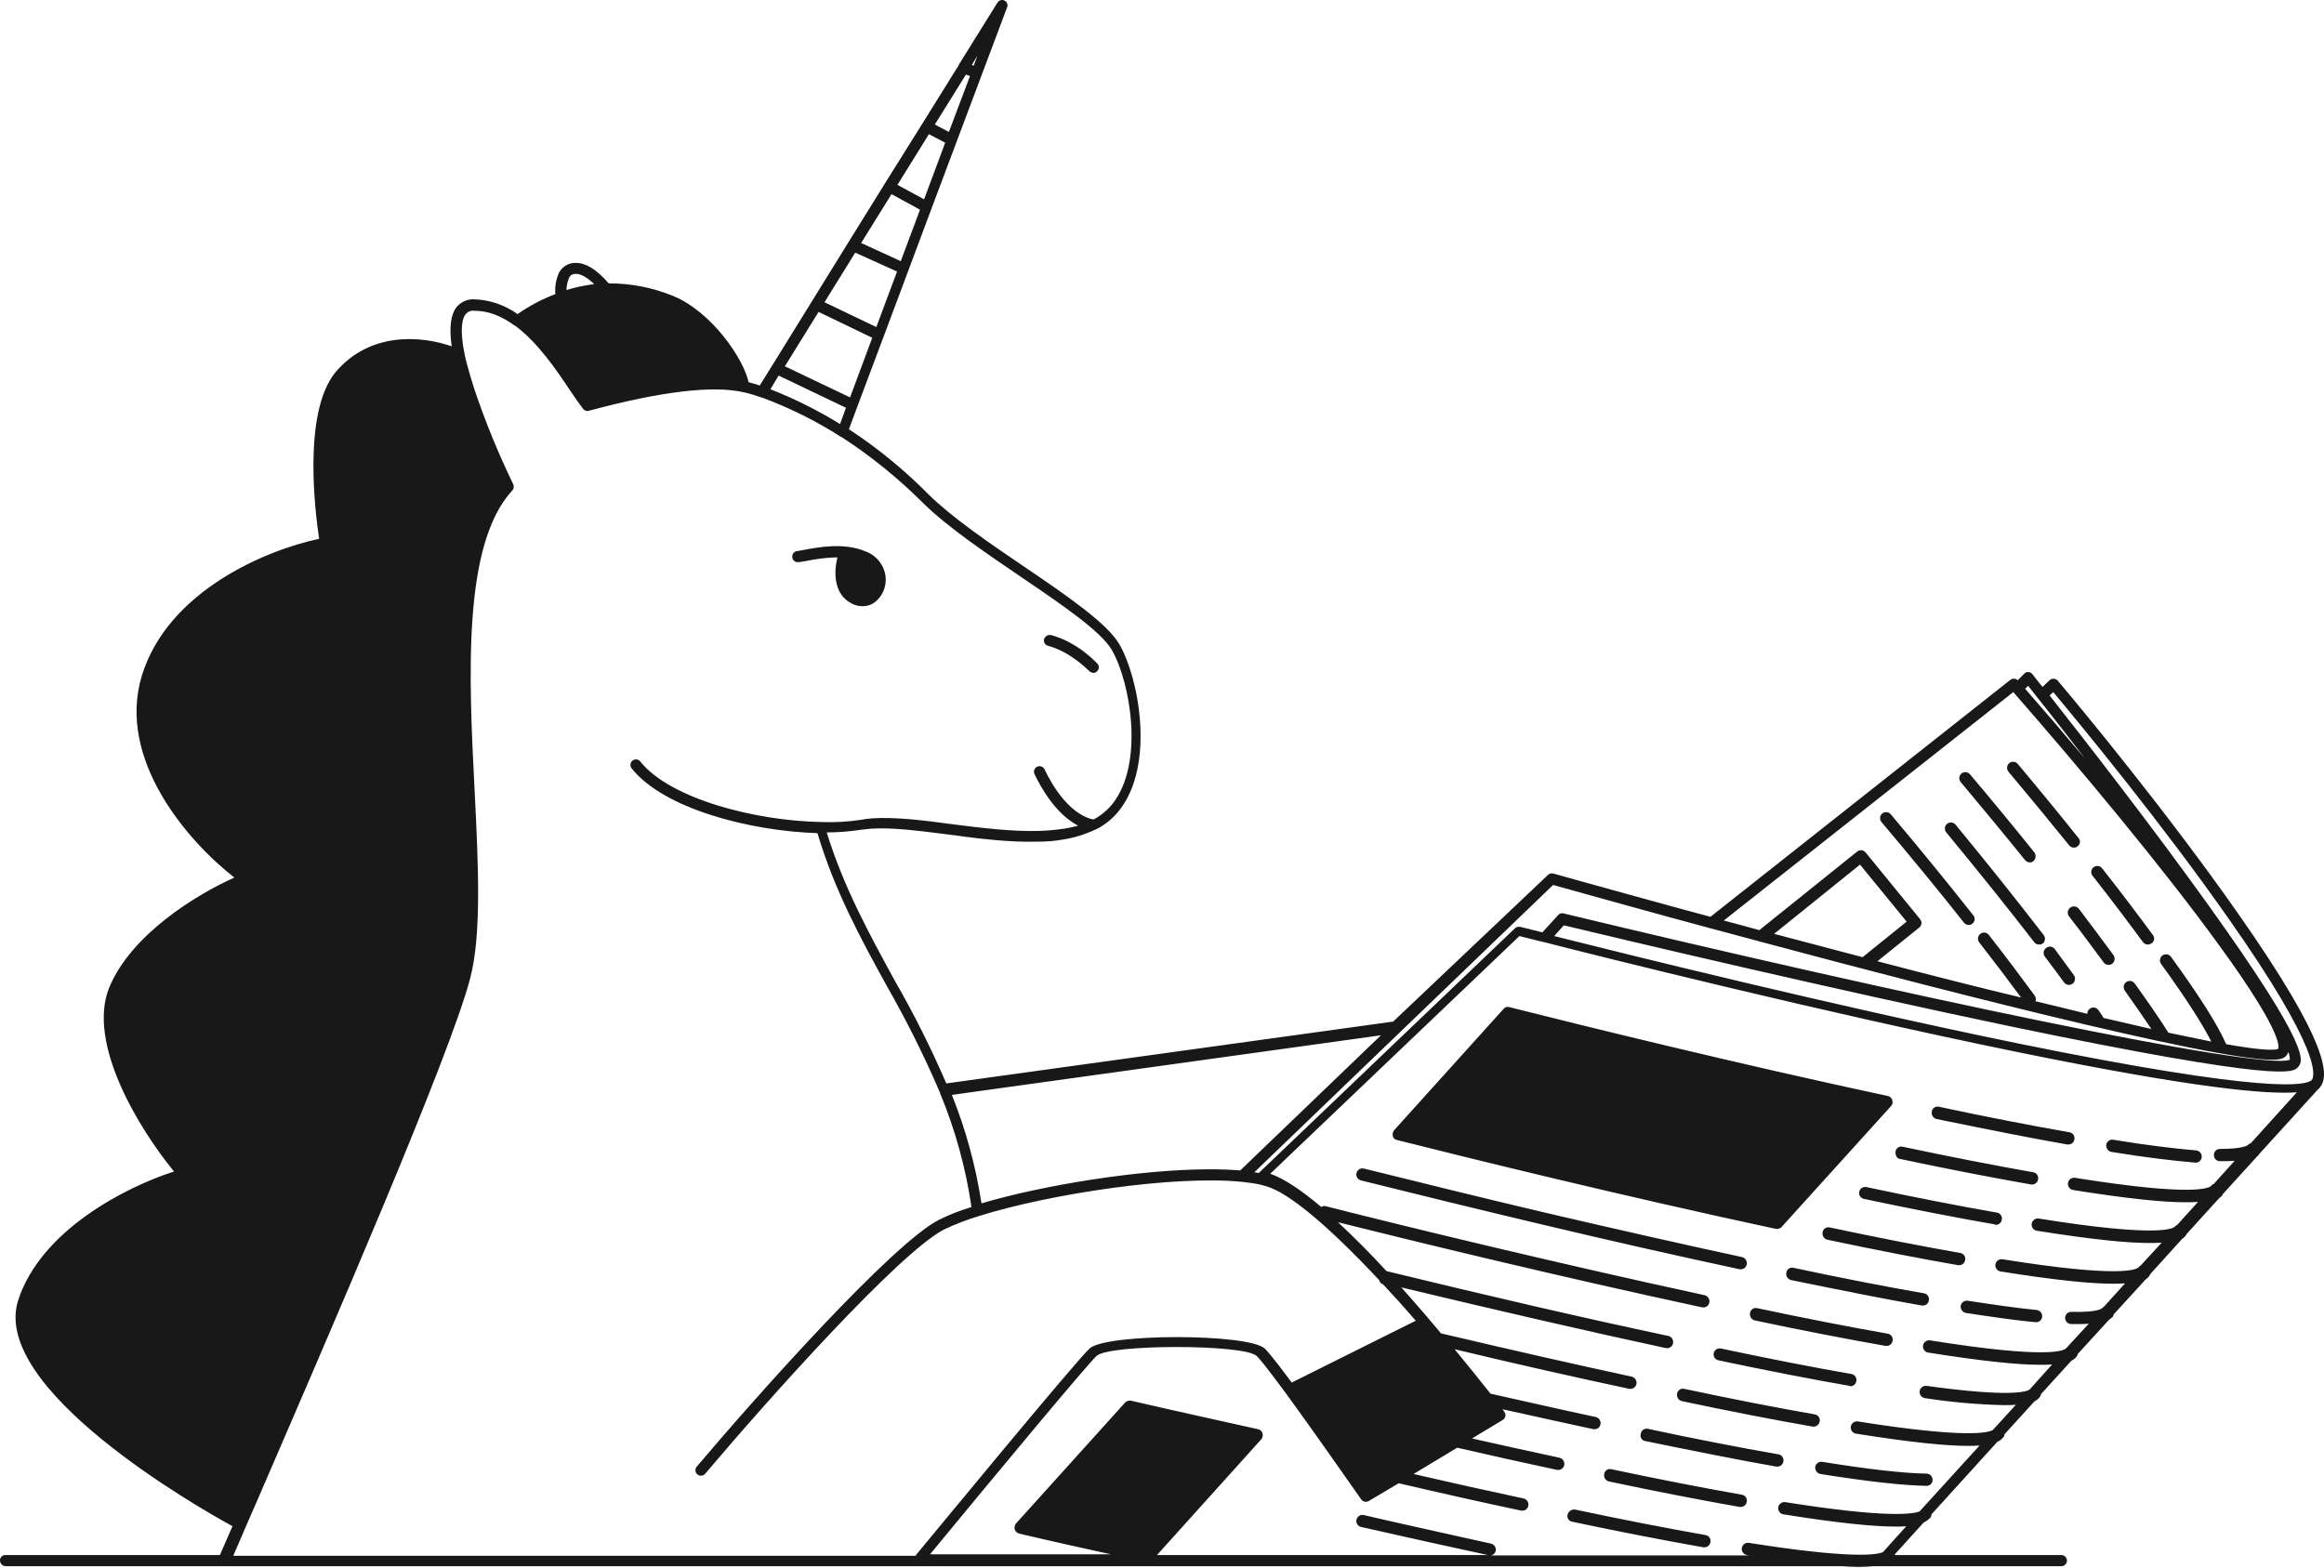 <?xml version="1.0" encoding="UTF-8"?> <svg xmlns="http://www.w3.org/2000/svg" width="1045" height="705" viewBox="0 0 1045 705" fill="none"> <path d="M2.338 699.352H98.891C100.556 695.356 102.554 691.027 104.552 686.365C88.903 677.874 -4.488 624.429 8.164 584.803C18.319 553.335 56.441 533.855 78.249 526.862C62.434 507.549 38.962 469.088 49.116 444.114C58.938 420.305 88.237 402.323 105.384 394.664C84.242 378.181 52.446 341.386 63.766 303.924C75.419 265.796 119.701 247.315 143.506 242.321C141.841 231.165 135.848 185.379 150.997 167.231C166.646 148.916 189.785 151.081 203.103 155.743C201.938 147.251 202.604 141.424 205.434 137.928C206.382 136.837 207.561 135.973 208.886 135.396C210.211 134.82 211.648 134.547 213.091 134.598C220.154 134.822 226.991 137.14 232.735 141.257C237.995 137.559 243.7 134.539 249.715 132.267C249.432 128.958 250.005 125.633 251.38 122.61C251.93 121.584 252.688 120.684 253.605 119.968C254.523 119.251 255.579 118.733 256.707 118.448C262.867 117.116 268.86 121.777 273.687 127.438C283.621 127.398 293.465 129.322 302.653 133.099C320.133 140.258 334.45 161.57 336.614 171.893C338.279 172.392 339.943 172.725 341.608 173.391L347.102 164.567L364.914 135.763L381.395 109.124L397.709 82.817L414.689 55.678L431.17 29.206V29.039L448.483 1.234C448.787 0.699 449.282 0.298 449.868 0.113C450.455 -0.072 451.09 -0.029 451.646 0.235C452.219 0.502 452.663 0.984 452.881 1.577C453.099 2.169 453.074 2.824 452.811 3.399L441.491 33.535L430.171 63.67L418.851 93.806L408.53 121.444L397.376 151.247L385.557 182.715L381.728 193.038C394.72 201.564 406.773 211.442 417.686 222.508C428.007 232.664 444.488 243.986 460.469 254.808C479.613 267.794 497.592 280.115 503.253 289.605C511.909 304.257 519.733 344.05 503.086 364.695C500.211 368.283 496.571 371.185 492.432 373.186H492.265C487.826 375.268 483.12 376.725 478.282 377.515C474.38 378.207 470.424 378.541 466.462 378.514C453.81 378.847 440.159 377.182 426.842 375.351C413.69 373.686 401.372 372.021 391.55 372.687C389.885 372.853 388.22 373.02 386.888 373.186C381.876 373.965 376.812 374.354 371.74 374.352C379.397 399.16 391.05 420.305 402.204 440.784C410.865 455.804 418.647 471.314 425.51 487.236L626.442 459.431L696.027 393.499C696.326 393.197 696.697 392.977 697.105 392.861C697.514 392.744 697.945 392.734 698.358 392.833C720.499 398.993 744.97 405.82 769.109 412.313L903.951 305.756C904.432 305.375 905.035 305.182 905.647 305.213C906.26 305.244 906.84 305.496 907.281 305.922L910.277 302.925C910.499 302.666 910.784 302.468 911.105 302.351C911.426 302.235 911.772 302.203 912.108 302.259C912.471 302.27 912.825 302.366 913.144 302.539C913.462 302.713 913.735 302.959 913.94 303.258C915.105 304.757 916.603 306.755 918.434 308.919L921.597 305.922C921.842 305.694 922.131 305.517 922.445 305.403C922.76 305.289 923.094 305.239 923.428 305.256C924.124 305.285 924.781 305.583 925.26 306.089C936.247 319.075 974.369 365.195 1006 410.315C1048.12 470.254 1047.28 484.073 1043.12 489.068C1042.96 489.234 1042.79 489.567 1042.46 489.734L1015.82 519.037C1015.65 519.203 1015.65 519.37 1015.49 519.536L1014.49 520.535L999.506 537.018C999.34 537.185 999.34 537.518 999.173 537.684C998.767 538.114 998.321 538.504 997.842 538.85L983.192 555C983.063 555.299 982.895 555.579 982.693 555.833C982.271 556.357 981.764 556.807 981.194 557.165L966.878 572.982L966.378 573.981C965.861 574.521 965.305 575.022 964.714 575.479L950.563 590.963C950.428 591.364 950.261 591.754 950.064 592.129C949.488 592.669 948.876 593.169 948.233 593.627L934.249 608.945C934.249 609.444 933.916 609.777 933.583 610.277C933.006 610.998 932.264 611.569 931.419 611.942L917.768 626.926C917.69 627.478 917.459 627.997 917.102 628.425C916.464 629.193 915.669 629.817 914.772 630.256L901.288 645.074C901.303 645.359 901.25 645.643 901.134 645.904C901.019 646.164 900.843 646.393 900.622 646.573C899.961 647.389 899.101 648.019 898.125 648.404L868.493 681.038C868.509 681.347 868.458 681.656 868.343 681.943C868.228 682.231 868.052 682.49 867.827 682.703C867.002 683.523 866.046 684.198 864.997 684.701L852.012 699.019V699.352H926.924C927.587 699.352 928.222 699.615 928.69 700.084C929.158 700.552 929.421 701.187 929.421 701.85C929.421 702.512 929.158 703.147 928.69 703.616C928.222 704.084 927.587 704.347 926.924 704.347H842.19C840.359 704.514 838.361 704.68 835.864 704.68C833.533 704.68 830.87 704.514 827.873 704.347H2.504C1.847 704.331 1.221 704.063 0.756 703.598C0.291 703.133 0.023 702.507 0.007 701.85C-0.018 701.529 0.024 701.207 0.13 700.904C0.236 700.601 0.403 700.323 0.623 700.088C0.842 699.853 1.108 699.666 1.403 699.54C1.698 699.413 2.016 699.349 2.338 699.352ZM257.872 123.276C257.429 123.37 257.016 123.571 256.668 123.861C256.32 124.151 256.047 124.522 255.875 124.941C255.145 126.683 254.749 128.547 254.709 130.435C258.786 129.184 262.963 128.293 267.195 127.771C263.865 124.608 260.536 122.61 257.872 123.276ZM346.436 175.056C357.313 179.33 367.787 184.568 377.732 190.707L380.396 183.381L350.098 168.896L346.436 175.056ZM437.829 29.539L439.494 25.043L436.997 29.206L437.829 29.539ZM436.164 34.2L434.333 33.535L420.349 56.011L426.675 59.341L436.164 34.2ZM425.011 64.17L417.686 60.34L403.536 83.15L415.522 89.644L425.011 64.17ZM413.69 94.306L400.872 87.313L387.221 109.29L405.034 117.449L413.69 94.306ZM403.369 122.11L384.558 113.619L370.741 135.93L394.047 147.085L403.369 122.11ZM382.227 178.719L392.216 151.913L368.077 140.258L352.928 164.733L382.227 178.719ZM428.007 492.398C434.312 508.091 438.781 524.461 441.325 541.181C468.793 533.023 512.575 525.863 543.872 525.863C548.866 525.863 553.527 526.03 557.689 526.363L620.948 465.592L428.007 492.398ZM769.109 417.474C744.97 410.981 720.499 404.155 698.358 397.994L564.015 527.195C564.681 527.362 565.347 527.362 566.013 527.528L681.211 417.474C681.659 417.044 682.256 416.805 682.876 416.808H683.542C686.705 417.641 690.201 418.473 693.53 419.306L700.689 411.481C700.991 411.134 701.391 410.885 701.836 410.767C702.28 410.648 702.75 410.665 703.186 410.815C852.511 446.778 1016.82 481.742 1029.64 476.58C1029.62 475.385 1029.4 474.201 1028.97 473.084C1028.76 473.792 1028.37 474.435 1027.85 474.958C1027.33 475.481 1026.68 475.866 1025.98 476.081C1012.82 481.076 882.809 447.943 792.082 423.635C791.675 423.602 791.279 423.489 790.917 423.302C783.425 421.304 776.1 419.306 769.109 417.474ZM837.529 430.461L857.339 414.477L836.363 388.837L797.742 419.972C811.559 423.635 824.877 427.131 837.529 430.461ZM905.283 311.25L775.102 413.978C780.595 415.476 785.922 416.808 791.083 418.307L835.032 383.01C835.302 382.775 835.618 382.597 835.959 382.486C836.3 382.375 836.659 382.334 837.017 382.365C837.374 382.396 837.721 382.499 838.038 382.667C838.355 382.835 838.634 383.064 838.861 383.343L863.332 413.312C863.574 413.58 863.758 413.894 863.872 414.236C863.987 414.578 864.03 414.94 863.999 415.299C863.968 415.658 863.863 416.007 863.691 416.324C863.519 416.641 863.283 416.919 862.999 417.141L844.188 432.293C867.66 438.453 889.302 443.947 908.779 448.609C903.285 441.117 896.959 432.792 889.968 423.801C889.526 423.227 889.331 422.501 889.424 421.783C889.518 421.065 889.893 420.413 890.467 419.972C891.041 419.53 891.767 419.335 892.485 419.428C893.203 419.522 893.854 419.897 894.296 420.471C902.12 430.461 908.945 439.618 914.938 447.777C915.191 448.135 915.354 448.55 915.412 448.984C915.47 449.419 915.422 449.862 915.271 450.274C923.428 452.272 931.253 454.103 938.577 455.935C938.56 455.344 938.733 454.764 939.071 454.279C939.41 453.795 939.895 453.432 940.456 453.245C941.016 453.058 941.622 453.057 942.183 453.242C942.744 453.426 943.231 453.787 943.572 454.27C944.237 455.102 944.404 455.602 944.737 455.935C944.903 456.268 945.236 456.601 945.569 457.267C945.632 457.333 945.68 457.411 945.709 457.498C945.738 457.584 945.747 457.676 945.736 457.766C953.56 459.598 960.718 461.263 967.377 462.761C963.881 457.6 959.886 451.773 955.391 445.446C954.986 444.849 954.832 444.117 954.962 443.408C955.091 442.699 955.494 442.069 956.084 441.655C956.673 441.24 957.402 441.073 958.113 441.19C958.824 441.308 959.461 441.7 959.886 442.282C965.879 450.607 971.039 458.099 975.035 464.426C982.193 465.925 988.686 467.257 994.346 468.422C990.184 460.264 982.693 448.609 971.705 433.458C971.301 432.861 971.147 432.13 971.276 431.421C971.406 430.711 971.809 430.082 972.398 429.667C972.988 429.252 973.716 429.085 974.428 429.203C975.139 429.32 975.775 429.712 976.2 430.295C989.018 447.943 997.342 461.096 1001 469.588C1013.99 471.919 1021.98 472.585 1024.31 471.752C1024.48 471.586 1028.14 466.757 998.341 425.799C972.871 390.502 933.583 343.55 905.283 311.25ZM911.942 308.419L910.61 309.751C918.934 319.242 928.09 329.897 937.579 341.219C926.425 326.568 917.102 314.913 911.942 308.419ZM1039.46 485.738C1041.12 483.573 1043.45 471.919 1002 412.979C972.038 370.19 935.914 326.401 923.262 311.25L921.597 312.748C937.079 332.395 966.711 370.356 992.847 406.819C1039.79 472.252 1035.63 477.246 1033.3 479.91C1031.3 482.241 1027.14 487.236 903.285 461.429C820.715 444.114 730.987 422.802 703.186 416.142L698.857 420.971C731.319 429.129 824.377 452.272 907.447 469.255C1020.81 492.398 1037.13 488.069 1039.46 485.738ZM501.088 699.352C487.438 696.355 473.121 693.192 458.305 689.695C457.843 689.586 457.417 689.36 457.068 689.04C456.718 688.719 456.456 688.314 456.307 687.864C456.171 687.412 456.145 686.935 456.232 686.471C456.319 686.007 456.516 685.572 456.807 685.2L505.916 630.756C506.263 630.417 506.685 630.164 507.148 630.02C507.611 629.875 508.101 629.842 508.58 629.923C528.556 634.585 547.867 638.748 565.68 642.744C566.154 642.824 566.594 643.04 566.948 643.365C567.303 643.689 567.556 644.11 567.677 644.575C567.814 645.027 567.839 645.504 567.752 645.968C567.665 646.431 567.468 646.867 567.178 647.239L520.233 699.352H669.059C651.246 695.523 631.936 691.194 611.959 686.698C611.609 686.611 611.28 686.455 610.99 686.241C610.701 686.026 610.456 685.756 610.27 685.447C610.085 685.138 609.962 684.795 609.909 684.439C609.856 684.082 609.874 683.718 609.961 683.368C610.049 683.019 610.204 682.689 610.419 682.4C610.633 682.11 610.903 681.865 611.212 681.68C611.521 681.494 611.864 681.372 612.221 681.319C612.577 681.265 612.941 681.283 613.291 681.371C633.267 686.032 652.578 690.195 670.391 694.191C671.116 694.351 671.75 694.789 672.155 695.412C672.56 696.035 672.703 696.793 672.555 697.521C672.429 698.029 672.157 698.489 671.772 698.844C671.387 699.199 670.907 699.434 670.391 699.519H786.755C786.422 699.519 786.089 699.352 785.589 699.352C785.225 699.302 784.873 699.18 784.556 698.993C784.239 698.806 783.962 698.558 783.742 698.263C783.521 697.968 783.361 697.633 783.272 697.275C783.182 696.918 783.164 696.547 783.22 696.183C783.275 695.819 783.402 695.469 783.593 695.155C783.784 694.84 784.036 694.567 784.334 694.35C784.632 694.134 784.97 693.979 785.329 693.894C785.687 693.81 786.059 693.797 786.422 693.858C831.702 701.017 843.688 699.352 846.685 698.02L857.172 686.365C855.512 686.51 853.845 686.565 852.178 686.532C842.523 686.532 827.041 685.033 801.904 681.038C801.184 680.918 800.539 680.52 800.11 679.929C799.682 679.338 799.502 678.602 799.612 677.88C799.721 677.158 800.11 676.508 800.695 676.071C801.28 675.634 802.013 675.444 802.736 675.543C848.849 682.869 860.335 680.871 863.165 679.706L890.134 650.069C888.362 650.216 886.584 650.272 884.807 650.236C875.151 650.236 859.67 648.737 834.532 644.741C833.812 644.622 833.168 644.224 832.739 643.633C832.31 643.042 832.131 642.306 832.24 641.584C832.35 640.862 832.739 640.212 833.323 639.775C833.908 639.338 834.641 639.148 835.365 639.247C883.642 646.906 893.963 644.408 896.127 643.076L906.448 631.755C904.677 631.902 902.899 631.957 901.121 631.921C889.19 631.651 877.289 630.594 865.496 628.758C864.776 628.638 864.132 628.24 863.703 627.649C863.274 627.058 863.095 626.322 863.204 625.6C863.314 624.878 863.703 624.228 864.287 623.791C864.872 623.354 865.605 623.164 866.328 623.263C903.618 628.425 911.109 625.927 912.608 624.928L922.763 613.607C921.098 613.773 919.433 613.773 917.269 613.773C907.614 613.773 892.132 612.275 866.994 608.279C866.274 608.159 865.63 607.761 865.201 607.17C864.772 606.579 864.593 605.843 864.702 605.121C864.812 604.399 865.201 603.749 865.786 603.312C866.37 602.875 867.103 602.685 867.827 602.784C921.764 611.442 928.423 607.28 929.088 606.281L929.421 605.948L939.243 595.292C937.579 595.459 935.747 595.459 933.75 595.459H931.253C930.526 595.43 929.84 595.117 929.342 594.588C928.844 594.059 928.574 593.355 928.589 592.628C928.608 591.928 928.895 591.261 929.39 590.765C929.886 590.27 930.552 589.983 931.253 589.964C943.405 590.297 945.236 588.466 945.403 588.133C945.592 587.927 945.818 587.758 946.069 587.633L955.558 577.144C953.893 577.311 952.062 577.311 949.898 577.311C940.242 577.311 924.76 575.812 899.623 571.816C899.258 571.766 898.907 571.644 898.59 571.457C898.272 571.27 897.996 571.022 897.775 570.727C897.555 570.432 897.395 570.097 897.305 569.74C897.216 569.382 897.198 569.011 897.253 568.647C897.308 568.283 897.435 567.933 897.627 567.619C897.818 567.304 898.07 567.031 898.368 566.814C898.666 566.598 899.004 566.443 899.362 566.359C899.72 566.274 900.092 566.261 900.455 566.322C954.392 574.98 961.051 570.817 961.717 569.818C961.914 569.511 962.206 569.277 962.549 569.152L972.038 558.83C970.374 558.996 968.542 558.996 966.212 558.996C956.556 558.996 941.074 557.498 915.937 553.502C915.572 553.452 915.221 553.33 914.904 553.143C914.587 552.956 914.31 552.708 914.089 552.413C913.869 552.118 913.709 551.782 913.62 551.425C913.53 551.068 913.512 550.696 913.567 550.332C913.622 549.968 913.749 549.619 913.941 549.304C914.132 548.99 914.384 548.716 914.682 548.5C914.98 548.283 915.318 548.128 915.676 548.044C916.035 547.959 916.406 547.947 916.77 548.007C970.707 556.665 977.365 552.503 978.031 551.504C978.323 551.226 978.661 551 979.03 550.838L988.353 540.515C986.688 540.681 984.69 540.681 982.526 540.681C972.871 540.681 957.389 539.183 932.251 535.187C931.887 535.137 931.535 535.015 931.218 534.828C930.901 534.641 930.624 534.393 930.404 534.098C930.183 533.803 930.023 533.468 929.934 533.11C929.844 532.753 929.826 532.382 929.882 532.018C929.937 531.654 930.064 531.304 930.255 530.99C930.446 530.675 930.698 530.402 930.996 530.185C931.294 529.969 931.632 529.814 931.991 529.729C932.349 529.645 932.721 529.632 933.084 529.693C987.021 538.351 993.68 534.188 994.346 533.189C994.661 532.821 995.061 532.536 995.511 532.357L1004.83 522.034C1003.17 522.2 1001.17 522.2 999.007 522.2H998.174C997.811 522.2 997.451 522.125 997.117 521.98C996.783 521.836 996.482 521.625 996.232 521.36C995.983 521.095 995.79 520.781 995.666 520.439C995.542 520.097 995.489 519.733 995.511 519.37C995.506 519.019 995.572 518.67 995.705 518.345C995.837 518.02 996.033 517.725 996.281 517.476C996.529 517.228 996.825 517.032 997.15 516.9C997.475 516.767 997.823 516.702 998.174 516.706C1008.83 516.706 1010.66 515.041 1010.83 514.875C1011.2 514.503 1011.66 514.219 1012.16 514.042L1032.8 491.232C1019.48 492.231 987.354 489.567 906.115 472.918C819.217 455.102 721.331 430.628 693.364 423.468H693.197C689.701 422.636 686.372 421.803 683.209 420.971L571.173 527.861C577.499 530.026 585.49 535.52 594.146 542.846C594.438 542.591 594.797 542.424 595.18 542.365C595.563 542.306 595.955 542.357 596.31 542.513C630.437 551.171 698.025 567.654 766.445 582.472C767.171 582.632 767.804 583.071 768.209 583.694C768.614 584.317 768.758 585.074 768.609 585.802C768.492 586.419 768.16 586.974 767.672 587.37C767.185 587.766 766.574 587.977 765.946 587.966H765.446C701.188 574.147 637.596 558.663 601.638 549.672C608.796 556.332 616.287 563.824 623.445 571.65C668.559 582.638 712.342 592.795 750.131 600.786C750.856 600.946 751.49 601.385 751.895 602.008C752.3 602.631 752.443 603.388 752.295 604.116C752.177 604.733 751.846 605.289 751.358 605.685C750.871 606.081 750.259 606.292 749.631 606.281H749.132C713.507 598.622 672.555 589.132 630.104 578.976C634.1 583.471 638.095 587.966 641.757 592.295C643.922 594.793 645.919 597.29 648.083 599.788H648.583C678.881 606.947 707.514 613.44 733.65 619.101C734.376 619.261 735.009 619.7 735.414 620.323C735.819 620.946 735.963 621.703 735.814 622.431C735.697 623.048 735.365 623.603 734.877 623.999C734.39 624.395 733.779 624.607 733.151 624.595H732.651C708.346 619.434 681.877 613.44 654.076 606.78C659.57 613.44 665.064 620.267 670.224 626.76C686.705 630.423 702.52 634.086 717.502 637.249C718.228 637.409 718.861 637.848 719.266 638.471C719.671 639.094 719.815 639.851 719.666 640.579C719.549 641.196 719.217 641.751 718.73 642.147C718.242 642.544 717.631 642.755 717.003 642.744H716.503C703.519 639.913 689.701 636.916 675.551 633.753C675.883 634.1 676.163 634.492 676.384 634.918C676.624 635.185 676.796 635.506 676.883 635.855C676.97 636.203 676.97 636.568 676.883 636.916C676.822 637.262 676.686 637.59 676.485 637.878C676.283 638.165 676.022 638.405 675.718 638.581L661.901 646.906C675.718 650.069 688.869 652.9 701.188 655.564C701.914 655.724 702.547 656.162 702.952 656.785C703.357 657.408 703.501 658.166 703.352 658.894C703.234 659.511 702.903 660.066 702.415 660.462C701.928 660.858 701.316 661.069 700.689 661.058H700.189C686.206 658.061 671.057 654.731 655.242 651.068L635.598 662.889C652.911 666.885 669.392 670.548 685.04 673.878C685.766 674.038 686.399 674.477 686.804 675.1C687.209 675.723 687.353 676.48 687.204 677.208C687.087 677.825 686.755 678.381 686.268 678.777C685.78 679.173 685.169 679.384 684.541 679.373H684.041C666.728 675.71 648.25 671.547 628.939 667.052L615.455 675.044C614.915 675.362 614.277 675.471 613.663 675.348C613.048 675.225 612.501 674.879 612.125 674.378C602.803 661.058 588.32 640.413 577.832 626.094C568.843 613.94 566.013 610.61 565.014 609.777C559.354 604.449 498.758 604.449 493.098 609.777C488.603 613.94 446.985 664.055 418.185 699.019H501.088V699.352ZM411.859 699.352C420.016 689.529 483.609 612.275 489.935 606.447C497.26 599.621 561.185 599.621 568.676 606.447C569.342 607.113 571.34 608.945 580.829 621.765L636.597 593.96C631.603 588.133 626.608 582.638 621.947 577.644C621.497 577.495 621.092 577.233 620.772 576.883C620.451 576.533 620.225 576.107 620.116 575.646C597.309 551.337 579.663 536.519 569.508 533.522C568.51 533.189 567.511 533.023 566.512 532.69C564.181 532.19 561.518 531.857 558.688 531.524C527.89 528.361 471.623 537.018 440.326 546.842C434.849 548.484 429.507 550.544 424.345 553.002C404.035 563.658 345.27 629.424 317.137 662.723C316.932 662.983 316.677 663.199 316.387 663.358C316.098 663.518 315.779 663.618 315.45 663.653C315.121 663.688 314.789 663.657 314.472 663.562C314.155 663.467 313.861 663.309 313.606 663.098C313.351 662.888 313.14 662.628 312.987 662.335C312.834 662.042 312.74 661.721 312.713 661.392C312.685 661.062 312.723 660.73 312.825 660.416C312.928 660.101 313.092 659.81 313.308 659.56C341.774 625.927 401.039 559.662 422.014 548.673C426.774 546.304 431.732 544.354 436.83 542.846C434.263 525.23 429.51 508.004 422.68 491.565V491.399C415.65 475.035 407.702 459.082 398.874 443.614C387.221 422.469 375.235 400.492 367.578 374.685C336.614 373.686 298.325 363.53 284.009 345.548C283.606 345.038 283.419 344.391 283.488 343.746C283.556 343.1 283.875 342.507 284.376 342.093C284.876 341.679 285.519 341.478 286.166 341.533C286.813 341.587 287.413 341.893 287.837 342.385C301.322 359.367 339.943 369.191 369.409 369.69H369.575C375.42 369.911 381.273 369.576 387.055 368.691C388.762 368.377 390.485 368.154 392.216 368.025C402.37 367.359 415.022 368.858 428.34 370.689C441.491 372.354 454.976 374.019 467.295 373.686C471.027 373.548 474.75 373.215 478.448 372.687C480.612 372.354 482.776 371.854 484.774 371.355C479.447 368.525 471.956 362.198 465.13 348.046C464.879 347.455 464.866 346.79 465.092 346.189C465.318 345.588 465.767 345.098 466.346 344.819C466.924 344.541 467.587 344.496 468.198 344.693C468.809 344.891 469.32 345.316 469.625 345.881C478.948 365.361 489.269 368.192 491.766 368.525C494.966 366.824 497.795 364.504 500.09 361.698C514.739 343.55 508.247 306.588 499.923 292.269C494.929 283.778 477.283 271.79 458.638 259.137C442.49 248.148 425.843 236.826 415.189 226.337C404.003 215.141 391.672 205.151 378.398 196.534H378.232C366.983 189.314 354.982 183.34 342.44 178.719H342.274C339.711 177.798 337.099 177.019 334.45 176.388H334.283C320.466 173.225 296.993 176.055 264.864 184.713C264.389 184.874 263.876 184.88 263.397 184.731C262.918 184.581 262.499 184.283 262.201 183.88C260.536 181.716 258.538 178.886 256.208 175.389C250.215 166.398 241.891 154.078 231.57 146.419H231.403C225.244 141.923 219.417 139.759 213.258 139.759C212.546 139.673 211.823 139.765 211.155 140.026C210.487 140.288 209.894 140.711 209.429 141.257C208.097 142.756 206.433 147.251 208.93 159.406C209.263 160.904 209.595 162.569 210.095 164.234C211.094 167.73 212.093 171.393 213.258 174.89C218.166 189.511 224.004 203.804 230.737 217.679C230.974 218.129 231.069 218.641 231.009 219.146C230.95 219.651 230.739 220.126 230.405 220.51C207.931 244.818 210.761 303.758 213.424 355.704C215.089 389.004 216.587 420.305 211.427 439.951C202.271 475.082 148.001 599.954 115.705 674.711L110.545 686.532C108.547 691.194 106.716 695.523 104.885 699.685H411.859V699.352ZM469.459 287.441C469.382 287.758 469.369 288.087 469.419 288.409C469.47 288.732 469.583 289.041 469.753 289.319C469.923 289.597 470.147 289.839 470.41 290.031C470.674 290.223 470.973 290.361 471.29 290.438C481.778 293.268 489.602 301.76 489.768 301.76C490.247 302.265 490.904 302.564 491.599 302.592C491.909 302.608 492.218 302.557 492.505 302.442C492.792 302.327 493.051 302.151 493.264 301.926C493.511 301.712 493.712 301.449 493.855 301.155C493.998 300.861 494.079 300.54 494.095 300.214C494.11 299.887 494.06 299.56 493.945 299.254C493.831 298.947 493.656 298.667 493.431 298.43C493.098 298.097 484.608 288.773 472.622 285.61C471.962 285.473 471.274 285.584 470.691 285.922C470.107 286.26 469.669 286.8 469.459 287.441ZM914.772 383.343C905.782 372.187 895.961 360.2 885.806 348.212C885.342 347.66 884.678 347.315 883.96 347.252C883.242 347.19 882.529 347.415 881.977 347.879C881.425 348.343 881.08 349.007 881.017 349.725C880.955 350.443 881.18 351.156 881.644 351.708C891.799 363.863 901.621 375.684 910.61 386.839C910.869 387.161 911.2 387.419 911.575 387.592C911.951 387.765 912.361 387.85 912.774 387.838C913.083 387.854 913.392 387.803 913.68 387.688C913.967 387.573 914.226 387.397 914.439 387.172C914.934 386.674 915.239 386.018 915.3 385.318C915.361 384.618 915.174 383.919 914.772 383.343ZM968.043 420.471C961.551 411.647 953.893 401.491 945.236 390.502C944.795 389.928 944.143 389.553 943.425 389.459C942.707 389.366 941.981 389.561 941.407 390.003C940.833 390.444 940.458 391.096 940.365 391.814C940.271 392.532 940.466 393.258 940.908 393.832C949.565 404.821 957.056 414.81 963.548 423.635C963.799 423.978 964.123 424.262 964.498 424.463C964.872 424.665 965.287 424.78 965.712 424.8C966.303 424.79 966.879 424.617 967.377 424.301C967.692 424.11 967.962 423.853 968.169 423.549C968.377 423.245 968.517 422.9 968.58 422.537C968.643 422.175 968.627 421.803 968.535 421.446C968.442 421.09 968.275 420.757 968.043 420.471ZM930.254 411.98C936.08 419.472 941.241 426.465 945.902 432.792C946.153 433.136 946.477 433.419 946.852 433.621C947.226 433.822 947.641 433.937 948.066 433.957C948.657 433.947 949.233 433.774 949.731 433.458C950.303 433.02 950.689 432.383 950.812 431.673C950.936 430.964 950.787 430.234 950.397 429.629C945.736 423.302 940.409 416.142 934.749 408.65C934.293 408.094 933.641 407.734 932.927 407.645C932.213 407.556 931.493 407.745 930.915 408.174C930.337 408.602 929.946 409.236 929.823 409.944C929.7 410.653 929.854 411.382 930.254 411.98ZM934.582 376.849C926.092 366.194 916.936 355.038 907.281 343.55C907.051 343.277 906.77 343.051 906.453 342.887C906.137 342.722 905.791 342.621 905.435 342.591C905.08 342.56 904.721 342.599 904.381 342.707C904.041 342.814 903.725 342.988 903.452 343.217C903.178 343.447 902.953 343.728 902.788 344.045C902.624 344.361 902.523 344.707 902.492 345.063C902.461 345.418 902.501 345.777 902.608 346.117C902.716 346.457 902.889 346.773 903.119 347.047C912.774 358.535 921.93 369.69 930.42 380.179C930.68 380.501 931.01 380.759 931.385 380.932C931.761 381.106 932.171 381.19 932.584 381.178C932.894 381.194 933.203 381.143 933.49 381.028C933.777 380.913 934.036 380.737 934.249 380.512C934.532 380.308 934.767 380.046 934.94 379.743C935.112 379.44 935.218 379.104 935.25 378.757C935.281 378.409 935.238 378.06 935.123 377.731C935.008 377.402 934.823 377.101 934.582 376.849ZM919.433 430.128C922.43 434.124 925.426 438.12 928.09 441.783C928.34 442.126 928.665 442.41 929.039 442.611C929.414 442.813 929.829 442.928 930.254 442.948C930.844 442.938 931.42 442.765 931.919 442.449C932.49 442.011 932.877 441.374 933 440.664C933.123 439.955 932.975 439.225 932.584 438.619C929.921 434.956 926.924 430.961 923.928 426.798C923.713 426.508 923.443 426.265 923.132 426.082C922.821 425.899 922.477 425.781 922.12 425.734C921.762 425.687 921.399 425.713 921.052 425.81C920.705 425.907 920.381 426.073 920.099 426.299C919.8 426.503 919.545 426.765 919.348 427.07C919.152 427.375 919.019 427.716 918.957 428.073C918.895 428.43 918.905 428.796 918.987 429.149C919.069 429.502 919.22 429.835 919.433 430.128ZM887.304 411.647C876.15 397.495 863.665 382.177 850.181 366.194C849.717 365.642 849.053 365.296 848.335 365.234C847.617 365.172 846.904 365.397 846.352 365.861C845.8 366.324 845.455 366.988 845.392 367.706C845.33 368.424 845.555 369.138 846.019 369.69C859.503 385.674 871.989 400.825 883.142 414.977C883.402 415.299 883.732 415.557 884.107 415.73C884.483 415.903 884.893 415.987 885.306 415.976C885.615 415.992 885.924 415.941 886.212 415.826C886.499 415.711 886.758 415.535 886.971 415.31C887.234 415.092 887.452 414.824 887.612 414.522C887.771 414.219 887.869 413.888 887.9 413.548C887.931 413.207 887.894 412.864 887.792 412.538C887.69 412.212 887.524 411.909 887.304 411.647ZM918.934 420.471C907.614 405.82 894.296 389.004 879.313 370.855C878.85 370.304 878.186 369.958 877.468 369.896C876.75 369.833 876.036 370.059 875.484 370.522C874.933 370.986 874.587 371.65 874.525 372.368C874.463 373.086 874.688 373.8 875.151 374.352C890.134 392.5 903.452 409.15 914.772 423.801C915.031 424.123 915.362 424.381 915.737 424.554C916.112 424.728 916.523 424.812 916.936 424.8C917.526 424.79 918.102 424.617 918.601 424.301C919.128 423.822 919.455 423.161 919.517 422.451C919.579 421.741 919.37 421.034 918.934 420.471ZM832.035 623.43C832.686 623.429 833.314 623.192 833.804 622.764C834.294 622.335 834.611 621.744 834.699 621.099C834.771 620.749 834.772 620.387 834.701 620.037C834.63 619.686 834.49 619.353 834.288 619.058C834.086 618.763 833.827 618.511 833.526 618.318C833.224 618.125 832.887 617.995 832.535 617.936C815.388 614.939 795.744 611.109 773.77 606.447C773.418 606.377 773.056 606.377 772.704 606.448C772.353 606.518 772.019 606.658 771.722 606.859C771.424 607.06 771.17 607.318 770.973 607.617C770.776 607.917 770.641 608.253 770.575 608.606C770.509 608.958 770.513 609.32 770.588 609.671C770.663 610.022 770.807 610.354 771.011 610.649C771.215 610.944 771.476 611.195 771.778 611.389C772.08 611.582 772.418 611.713 772.771 611.775C794.745 616.437 814.556 620.267 831.702 623.263C831.702 623.43 831.869 623.43 832.035 623.43ZM756.124 630.09C778.098 634.752 797.908 638.581 815.055 641.578H815.554C816.205 641.577 816.833 641.34 817.323 640.912C817.813 640.483 818.131 639.892 818.218 639.247C818.29 638.897 818.291 638.535 818.22 638.185C818.15 637.834 818.009 637.501 817.807 637.206C817.605 636.911 817.346 636.659 817.045 636.466C816.743 636.274 816.406 636.143 816.054 636.084C798.907 633.087 779.263 629.257 757.289 624.595C756.938 624.512 756.573 624.502 756.218 624.568C755.863 624.634 755.526 624.773 755.228 624.977C754.93 625.181 754.678 625.445 754.489 625.752C754.299 626.059 754.175 626.402 754.126 626.76C753.979 627.464 754.103 628.199 754.473 628.816C754.843 629.433 755.433 629.888 756.124 630.09ZM816.22 659.726C816.144 660.449 816.341 661.175 816.772 661.76C817.203 662.345 817.838 662.748 818.551 662.889C839.526 666.219 855.508 668.051 866.328 668.217C866.679 668.222 867.028 668.156 867.353 668.024C867.678 667.891 867.974 667.695 868.222 667.447C868.47 667.199 868.666 666.903 868.798 666.578C868.931 666.253 868.996 665.905 868.992 665.553C869.007 664.827 868.737 664.123 868.239 663.594C867.741 663.064 867.055 662.752 866.328 662.723C855.674 662.557 839.859 660.725 819.217 657.395C818.515 657.33 817.814 657.535 817.258 657.968C816.701 658.401 816.33 659.03 816.22 659.726ZM805.233 575.646C827.207 580.141 847.018 584.137 864.164 587.134H864.664C865.314 587.133 865.943 586.896 866.432 586.468C866.922 586.039 867.24 585.448 867.327 584.803C867.399 584.453 867.4 584.091 867.33 583.741C867.259 583.39 867.119 583.057 866.917 582.762C866.715 582.466 866.455 582.215 866.154 582.022C865.853 581.829 865.516 581.699 865.163 581.639C848.017 578.643 828.206 574.813 806.398 570.151C806.047 570.067 805.683 570.058 805.328 570.124C804.973 570.19 804.635 570.329 804.338 570.533C804.04 570.737 803.788 571 803.598 571.308C803.408 571.615 803.285 571.958 803.235 572.316C803.088 573.02 803.212 573.755 803.582 574.372C803.953 574.989 804.542 575.444 805.233 575.646ZM788.919 593.794C810.893 598.456 830.87 602.285 847.85 605.282H848.349C849 605.281 849.628 605.044 850.118 604.616C850.608 604.187 850.926 603.596 851.013 602.951C851.085 602.601 851.086 602.239 851.015 601.889C850.945 601.538 850.804 601.205 850.602 600.91C850.4 600.615 850.141 600.363 849.84 600.17C849.538 599.977 849.202 599.847 848.849 599.788C831.869 596.791 812.058 592.961 790.084 588.299C789.733 588.216 789.368 588.206 789.013 588.272C788.658 588.338 788.321 588.477 788.023 588.681C787.725 588.885 787.473 589.149 787.284 589.456C787.094 589.763 786.97 590.106 786.921 590.464C786.774 591.168 786.898 591.903 787.268 592.52C787.638 593.137 788.228 593.592 788.919 593.794ZM704.85 681.204C704.767 681.555 704.757 681.92 704.823 682.275C704.889 682.63 705.028 682.967 705.232 683.265C705.436 683.563 705.699 683.815 706.007 684.005C706.314 684.195 706.657 684.318 707.015 684.367C728.989 689.029 748.966 692.859 765.946 695.856H766.445C767.096 695.855 767.724 695.618 768.214 695.19C768.703 694.761 769.021 694.17 769.109 693.525C769.181 693.174 769.182 692.813 769.111 692.462C769.04 692.112 768.9 691.779 768.698 691.484C768.496 691.188 768.237 690.937 767.935 690.744C767.634 690.551 767.297 690.421 766.945 690.361C749.964 687.364 730.154 683.535 708.18 678.873C707.437 678.793 706.69 678.985 706.078 679.414C705.466 679.843 705.03 680.479 704.85 681.204ZM723.329 666.219C745.303 670.881 765.28 674.711 782.26 677.708H782.759C783.41 677.707 784.038 677.47 784.528 677.042C785.018 676.613 785.336 676.022 785.423 675.377C785.495 675.026 785.496 674.665 785.425 674.314C785.355 673.964 785.214 673.631 785.012 673.336C784.81 673.04 784.551 672.789 784.25 672.596C783.948 672.403 783.611 672.273 783.259 672.213C766.279 669.216 746.468 665.387 724.494 660.725C724.143 660.641 723.778 660.632 723.423 660.698C723.068 660.763 722.731 660.903 722.433 661.106C722.135 661.31 721.883 661.574 721.694 661.881C721.504 662.188 721.38 662.532 721.331 662.889C721.184 663.594 721.308 664.328 721.678 664.946C722.048 665.563 722.638 666.018 723.329 666.219ZM739.81 648.071C761.784 652.567 781.594 656.563 798.741 659.56H799.24C799.891 659.559 800.519 659.322 801.009 658.893C801.498 658.465 801.816 657.874 801.904 657.229C801.976 656.878 801.977 656.517 801.906 656.166C801.835 655.816 801.695 655.483 801.493 655.187C801.291 654.892 801.032 654.641 800.73 654.448C800.429 654.255 800.092 654.125 799.74 654.065C782.593 651.068 762.783 647.239 740.975 642.577C740.624 642.493 740.259 642.484 739.904 642.55C739.549 642.615 739.212 642.755 738.914 642.958C738.616 643.162 738.364 643.426 738.174 643.733C737.984 644.04 737.861 644.384 737.812 644.741C737.682 645.091 737.632 645.465 737.667 645.837C737.701 646.208 737.818 646.567 738.01 646.887C738.202 647.207 738.463 647.479 738.775 647.684C739.086 647.889 739.44 648.022 739.81 648.071ZM850.347 497.392C850.673 497.041 850.894 496.604 850.982 496.133C851.07 495.661 851.023 495.174 850.847 494.729C850.725 494.263 850.472 493.843 850.118 493.518C849.763 493.193 849.323 492.978 848.849 492.897C780.595 478.245 713.008 461.596 678.714 452.938C678.239 452.777 677.726 452.771 677.247 452.92C676.768 453.07 676.349 453.368 676.051 453.771L626.941 508.215C626.626 508.574 626.401 509.003 626.285 509.466C626.17 509.929 626.166 510.414 626.276 510.879C626.372 511.356 626.617 511.79 626.976 512.119C627.335 512.449 627.789 512.655 628.273 512.71C662.566 521.368 730.321 538.017 798.574 552.669H799.074C799.446 552.672 799.814 552.6 800.158 552.457C800.501 552.314 800.812 552.103 801.071 551.837L850.347 497.392ZM947.067 514.875C946.991 515.598 947.188 516.323 947.619 516.908C948.051 517.494 948.685 517.897 949.398 518.038C964.714 520.535 977.365 522.034 987.187 522.866H987.354C988.029 522.856 988.676 522.594 989.168 522.133C989.661 521.671 989.964 521.042 990.017 520.369C990.078 519.641 989.85 518.919 989.383 518.359C988.916 517.798 988.247 517.443 987.52 517.372C977.865 516.54 965.213 515.041 950.064 512.544C949.361 512.472 948.656 512.674 948.098 513.108C947.54 513.542 947.171 514.175 947.067 514.875ZM691.866 544.677C665.896 538.517 638.761 531.857 613.291 525.53C612.941 525.443 612.577 525.425 612.221 525.478C611.864 525.531 611.521 525.654 611.212 525.84C610.903 526.025 610.633 526.27 610.419 526.559C610.204 526.849 610.049 527.178 609.961 527.528C609.874 527.878 609.856 528.242 609.909 528.598C609.962 528.955 610.085 529.298 610.27 529.607C610.456 529.916 610.701 530.186 610.99 530.401C611.28 530.615 611.609 530.771 611.959 530.858C637.429 537.185 664.564 543.845 690.534 550.005C723.329 557.831 754.293 564.823 782.26 570.817H782.759C783.387 570.828 783.999 570.617 784.486 570.221C784.974 569.825 785.305 569.27 785.423 568.653C785.571 567.925 785.428 567.168 785.023 566.544C784.618 565.922 783.984 565.483 783.259 565.323C755.458 559.329 724.661 552.336 691.866 544.677ZM821.547 557.497C843.522 562.159 863.332 565.989 880.479 568.986H880.978C881.629 568.985 882.257 568.748 882.747 568.32C883.236 567.891 883.554 567.3 883.642 566.655C883.714 566.304 883.714 565.943 883.644 565.592C883.573 565.242 883.433 564.909 883.231 564.614C883.029 564.318 882.77 564.067 882.468 563.874C882.167 563.681 881.83 563.551 881.477 563.491C864.331 560.494 844.687 556.665 822.713 552.003C822.362 551.919 821.997 551.91 821.642 551.976C821.287 552.041 820.95 552.181 820.652 552.385C820.354 552.588 820.102 552.852 819.912 553.159C819.722 553.467 819.599 553.81 819.55 554.168C819.402 554.872 819.526 555.607 819.896 556.224C820.267 556.841 820.856 557.296 821.547 557.497ZM870.657 503.22C892.631 507.715 912.441 511.711 929.588 514.708H930.087C930.738 514.707 931.366 514.47 931.856 514.042C932.346 513.613 932.664 513.022 932.751 512.377C932.823 512.027 932.824 511.665 932.753 511.315C932.683 510.964 932.542 510.631 932.34 510.336C932.138 510.041 931.879 509.789 931.578 509.596C931.276 509.404 930.939 509.273 930.587 509.214C913.44 506.217 893.63 502.387 871.822 497.725C871.471 497.642 871.106 497.632 870.751 497.698C870.396 497.764 870.059 497.903 869.761 498.107C869.463 498.311 869.211 498.575 869.021 498.882C868.832 499.189 868.708 499.532 868.659 499.89C868.512 500.595 868.635 501.329 869.006 501.946C869.376 502.563 869.966 503.018 870.657 503.22ZM854.342 521.201C876.317 525.863 896.293 529.693 913.274 532.69H913.773C914.424 532.689 915.052 532.452 915.542 532.024C916.031 531.595 916.349 531.004 916.437 530.359C916.509 530.008 916.509 529.647 916.439 529.296C916.368 528.946 916.228 528.613 916.026 528.318C915.824 528.022 915.565 527.771 915.263 527.578C914.962 527.385 914.625 527.255 914.272 527.195C897.292 524.198 877.482 520.369 855.508 515.707C855.157 515.623 854.792 515.614 854.437 515.68C854.082 515.745 853.745 515.885 853.447 516.088C853.149 516.292 852.897 516.556 852.707 516.863C852.517 517.17 852.394 517.514 852.345 517.871C852.178 519.37 852.844 521.035 854.342 521.201ZM881.644 587.3C881.568 588.023 881.765 588.749 882.196 589.334C882.627 589.919 883.261 590.322 883.975 590.464C895.961 592.295 906.448 593.794 915.271 594.626H915.604C916.28 594.618 916.928 594.357 917.421 593.895C917.914 593.433 918.216 592.803 918.268 592.129C918.329 591.401 918.101 590.679 917.633 590.118C917.166 589.558 916.497 589.203 915.771 589.132C907.114 588.299 896.793 586.801 884.807 584.969C884.08 584.869 883.342 585.056 882.752 585.492C882.161 585.927 881.763 586.576 881.644 587.3ZM897.459 550.838C898.109 550.837 898.738 550.6 899.227 550.172C899.717 549.743 900.035 549.152 900.122 548.507C900.194 548.156 900.195 547.795 900.125 547.444C900.054 547.094 899.914 546.761 899.712 546.466C899.51 546.17 899.25 545.919 898.949 545.726C898.648 545.533 898.311 545.403 897.958 545.343C880.812 542.346 861.168 538.517 839.193 533.855C838.842 533.785 838.48 533.785 838.128 533.856C837.776 533.926 837.442 534.066 837.145 534.267C836.848 534.468 836.593 534.725 836.397 535.025C836.2 535.325 836.064 535.661 835.998 536.014C835.932 536.366 835.937 536.728 836.012 537.079C836.086 537.43 836.23 537.762 836.435 538.057C836.639 538.352 836.9 538.603 837.202 538.796C837.504 538.99 837.841 539.121 838.195 539.183C860.169 543.845 879.979 547.674 897.126 550.671C897.126 550.838 897.292 550.838 897.459 550.838ZM356.258 250.645C356.29 250.963 356.385 251.27 356.536 251.551C356.688 251.831 356.893 252.079 357.14 252.28C357.388 252.481 357.672 252.632 357.978 252.722C358.284 252.813 358.604 252.843 358.921 252.81C359.753 252.81 360.919 252.477 362.417 252.31C367.07 251.308 371.808 250.75 376.567 250.645C374.902 257.139 374.736 267.295 383.06 271.457C384.543 272.252 386.205 272.653 387.887 272.623C389.797 272.661 391.666 272.076 393.214 270.958C394.983 269.613 396.374 267.832 397.249 265.79C398.124 263.747 398.455 261.512 398.209 259.303C397.895 256.772 396.89 254.376 395.304 252.379C393.718 250.382 391.613 248.86 389.219 247.981C379.397 243.819 367.744 246.15 361.418 247.315C360.086 247.482 359.088 247.815 358.422 247.815C358.093 247.856 357.775 247.962 357.487 248.127C357.2 248.292 356.948 248.513 356.746 248.776C356.545 249.04 356.398 249.341 356.314 249.662C356.23 249.983 356.211 250.317 356.258 250.645Z" fill="#181818"></path> </svg> 